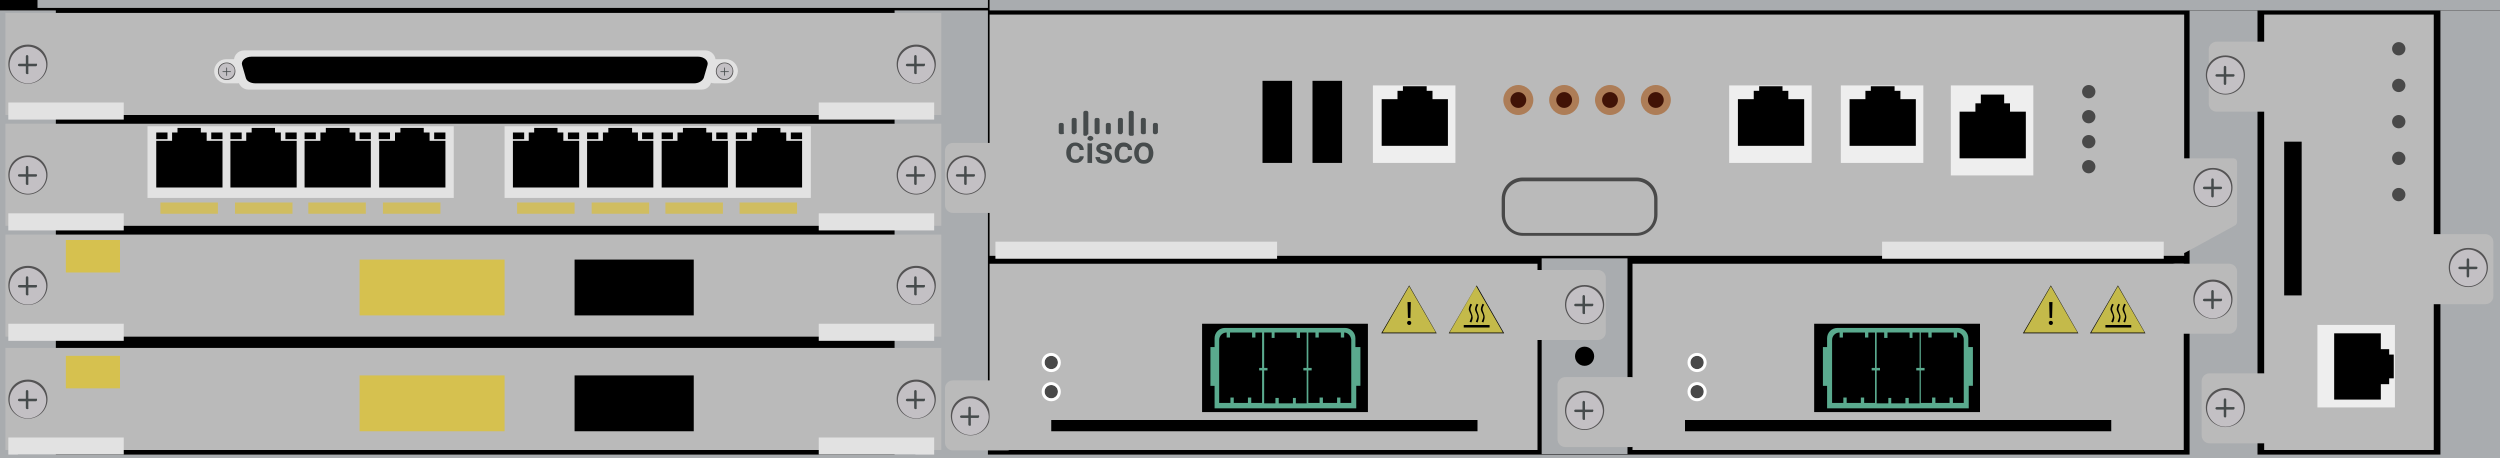 <?xml version="1.0" encoding="utf-8"?>
<!-- Copyright 2022 Virtual Console LLC. All rights reserved. Generator: Adobe Illustrator 23.1.0, SVG Export Plug-In . SVG Version: 6.00 Build 0)  -->
<svg version="1.1" id="Cisco_ASR_902_Routers" xmlns="http://www.w3.org/2000/svg" xmlns:xlink="http://www.w3.org/1999/xlink" x="0px" y="0px"
	 viewBox="0 0 600 110" style="enable-background:new 0 0 600 110;" xml:space="preserve">
<style type="text/css">
	.st0{fill:#A9ACAF;}
	.st1{fill:#BABABA;}
	.st2{fill:#C3C0C4;}
	.st3{fill:#545354;}
	.st4{fill:#464B4C;}
	.st5{fill:#E2E2E2;}
	.st6{fill:#D0BD61;}
	.st7{fill:#D6C14F;}
	.st8{fill:#494949;}
	.st9{fill:#FFFFFF;}
	.st10{fill:#EEEEEE;}
	.st11{fill:#AD7D57;}
	.st12{fill:#411306;}
	.st13{fill:#5AAA8E;}
	.st14{fill:#C4BA4A;}
</style>
<rect width="600" height="110"/>
<rect y="2.5" class="st0" width="13.4" height="107.5"/>
<rect x="214.7" y="2.5" class="st0" width="22.4" height="107.5"/>
<rect x="1.3" y="3.1" class="st1" width="224.6" height="24.5"/>
<rect x="9" class="st0" width="228.1" height="1.9"/>
<g>
	<g>
		<ellipse class="st2" cx="6.7" cy="15.6" rx="4.5" ry="4.5"/>
		<path class="st3" d="M6.7,20.1c-2.5,0-4.7-2-4.7-4.7c0-2.7,2-4.7,4.7-4.7c2.7,0,4.7,2,4.7,4.7S9.2,20.1,6.7,20.1z M6.7,11.2
			c-2.4,0-4.4,2-4.4,4.4c0,2.4,2,4.4,4.4,4.4s4.4-2,4.4-4.4C11.1,13.2,9,11.2,6.7,11.2z"/>
	</g>
	<path class="st4" d="M6.5,17.8L6.5,17.8c-0.1,0-0.3-0.1-0.3-0.3v-4c0-0.1,0.1-0.3,0.3-0.3l0,0c0.1,0,0.3,0.1,0.3,0.3v4
		C6.9,17.7,6.8,17.8,6.5,17.8z"/>
	<path class="st4" d="M8.9,15.6L8.9,15.6c0,0.1-0.1,0.3-0.3,0.3h-4c-0.1,0-0.3-0.1-0.3-0.3l0,0c0-0.1,0.1-0.3,0.3-0.3h4
		C8.8,15.2,8.9,15.3,8.9,15.6z"/>
</g>
<g>
	<g>
		<ellipse class="st2" cx="219.9" cy="15.6" rx="4.5" ry="4.5"/>
		<path class="st3" d="M219.9,20.1c-2.5,0-4.7-2-4.7-4.7c0-2.7,2-4.7,4.7-4.7c2.7,0,4.7,2,4.7,4.7S222.4,20.1,219.9,20.1z
			 M219.9,11.2c-2.4,0-4.4,2-4.4,4.4c0,2.4,2,4.4,4.4,4.4c2.4,0,4.4-2,4.4-4.4C224.2,13.2,222.2,11.2,219.9,11.2z"/>
	</g>
	<path class="st4" d="M219.7,17.8L219.7,17.8c-0.1,0-0.3-0.1-0.3-0.3v-4c0-0.1,0.1-0.3,0.3-0.3l0,0c0.1,0,0.3,0.1,0.3,0.3v4
		C220.1,17.7,219.9,17.8,219.7,17.8z"/>
	<path class="st4" d="M222,15.6L222,15.6c0,0.1-0.1,0.3-0.3,0.3h-4c-0.1,0-0.3-0.1-0.3-0.3l0,0c0-0.1,0.1-0.3,0.3-0.3h4
		C222,15.2,222,15.3,222,15.6z"/>
</g>
<path class="st5" d="M168.4,21.5H59.6c-1.1,0-2.1-0.8-2.4-1.9l-1-4.6c-0.3-1.5,0.8-2.9,2.4-2.9h110.7c1.5,0,2.7,1.4,2.4,2.9l-1,4.6
	C170.5,20.7,169.6,21.5,168.4,21.5z"/>
<path class="st5" d="M57,20h-2.7c-1.6,0-2.9-1.3-2.9-2.9v0c0-1.6,1.3-2.9,2.9-2.9H57c1.6,0,2.9,1.3,2.9,2.9v0
	C59.9,18.7,58.6,20,57,20z"/>
<path class="st5" d="M174.2,20h-2.7c-1.6,0-2.9-1.3-2.9-2.9v0c0-1.6,1.3-2.9,2.9-2.9h2.7c1.6,0,2.9,1.3,2.9,2.9v0
	C177,18.7,175.7,20,174.2,20z"/>
<path d="M166.6,20H61.3c-1.1,0-2.1-0.5-2.3-1.3l-0.9-3.1c-0.3-1,0.8-2,2.3-2h107.1c1.5,0,2.6,1,2.3,2l-0.9,3.1
	C168.6,19.4,167.7,20,166.6,20z"/>
<g>
	<g>
		<ellipse class="st2" cx="173.9" cy="17.2" rx="2" ry="2"/>
		<path class="st3" d="M173.9,19.2c-1.1,0-2.1-0.9-2.1-2.1c0-1.2,0.9-2.1,2.1-2.1s2.1,0.9,2.1,2.1C176,18.3,175,19.2,173.9,19.2z
			 M173.9,15.2c-1.1,0-1.9,0.9-1.9,1.9c0,1.1,0.9,1.9,1.9,1.9s1.9-0.9,1.9-1.9C175.9,16.1,175,15.2,173.9,15.2z"/>
	</g>
	<path class="st4" d="M173.9,18.2L173.9,18.2c-0.1,0-0.1-0.1-0.1-0.1v-1.8c0-0.1,0.1-0.1,0.1-0.1l0,0c0.1,0,0.1,0.1,0.1,0.1V18
		C174,18.1,173.9,18.2,173.9,18.2z"/>
	<path class="st4" d="M174.9,17.2L174.9,17.2c0,0.1-0.1,0.1-0.1,0.1H173c-0.1,0-0.1-0.1-0.1-0.1l0,0c0-0.1,0.1-0.1,0.1-0.1h1.8
		C174.9,17,174.9,17.1,174.9,17.2z"/>
</g>
<g>
	<g>
		<ellipse class="st2" cx="54.4" cy="17.2" rx="2" ry="2"/>
		<path class="st3" d="M54.4,19.2c-1.1,0-2.1-0.9-2.1-2.1c0-1.2,0.9-2.1,2.1-2.1s2.1,0.9,2.1,2.1C56.5,18.3,55.6,19.2,54.4,19.2z
			 M54.4,15.2c-1.1,0-1.9,0.9-1.9,1.9c0,1.1,0.9,1.9,1.9,1.9s1.9-0.9,1.9-1.9C56.4,16.1,55.5,15.2,54.4,15.2z"/>
	</g>
	<path class="st4" d="M54.4,18.2L54.4,18.2c-0.1,0-0.1-0.1-0.1-0.1v-1.8c0-0.1,0.1-0.1,0.1-0.1l0,0c0.1,0,0.1,0.1,0.1,0.1V18
		C54.5,18.1,54.5,18.2,54.4,18.2z"/>
	<path class="st4" d="M55.4,17.2L55.4,17.2c0,0.1-0.1,0.1-0.1,0.1h-1.8c-0.1,0-0.1-0.1-0.1-0.1l0,0c0-0.1,0.1-0.1,0.1-0.1h1.8
		C55.4,17,55.4,17.1,55.4,17.2z"/>
</g>
<rect x="2" y="24.6" class="st5" width="27.7" height="4.1"/>
<rect x="196.5" y="24.6" class="st5" width="27.7" height="4.1"/>
<rect x="1.3" y="29.7" class="st1" width="224.6" height="24.5"/>
<g>
	<g>
		<ellipse class="st2" cx="6.7" cy="42.1" rx="4.5" ry="4.5"/>
		<path class="st3" d="M6.7,46.7c-2.5,0-4.7-2-4.7-4.7c0-2.7,2-4.7,4.7-4.7c2.7,0,4.7,2,4.7,4.7C11.4,44.6,9.2,46.7,6.7,46.7z
			 M6.7,37.7c-2.4,0-4.4,2-4.4,4.4c0,2.4,2,4.4,4.4,4.4s4.4-2,4.4-4.4C11.1,39.7,9,37.7,6.7,37.7z"/>
	</g>
	<path class="st4" d="M6.5,44.4L6.5,44.4c-0.1,0-0.3-0.1-0.3-0.3v-4c0-0.1,0.1-0.3,0.3-0.3l0,0c0.1,0,0.3,0.1,0.3,0.3v4
		C6.9,44.2,6.8,44.4,6.5,44.4z"/>
	<path class="st4" d="M8.9,42.1L8.9,42.1c0,0.1-0.1,0.3-0.3,0.3h-4c-0.1,0-0.3-0.1-0.3-0.3l0,0c0-0.1,0.1-0.3,0.3-0.3h4
		C8.8,41.8,8.9,41.9,8.9,42.1z"/>
</g>
<g>
	<g>
		<ellipse class="st2" cx="219.9" cy="42.1" rx="4.5" ry="4.5"/>
		<path class="st3" d="M219.9,46.7c-2.5,0-4.7-2-4.7-4.7c0-2.7,2-4.7,4.7-4.7c2.7,0,4.7,2,4.7,4.7C224.6,44.6,222.4,46.7,219.9,46.7
			z M219.9,37.7c-2.4,0-4.4,2-4.4,4.4c0,2.4,2,4.4,4.4,4.4c2.4,0,4.4-2,4.4-4.4C224.2,39.7,222.2,37.7,219.9,37.7z"/>
	</g>
	<path class="st4" d="M219.7,44.4L219.7,44.4c-0.1,0-0.3-0.1-0.3-0.3v-4c0-0.1,0.1-0.3,0.3-0.3l0,0c0.1,0,0.3,0.1,0.3,0.3v4
		C220.1,44.2,219.9,44.4,219.7,44.4z"/>
	<path class="st4" d="M222,42.1L222,42.1c0,0.1-0.1,0.3-0.3,0.3h-4c-0.1,0-0.3-0.1-0.3-0.3l0,0c0-0.1,0.1-0.3,0.3-0.3h4
		C222,41.8,222,41.9,222,42.1z"/>
</g>
<rect x="2" y="51.2" class="st5" width="27.7" height="4.1"/>
<rect x="196.5" y="51.2" class="st5" width="27.7" height="4.1"/>
<rect x="1.3" y="56.3" class="st1" width="224.6" height="24.5"/>
<g>
	<g>
		<ellipse class="st2" cx="6.7" cy="68.7" rx="4.5" ry="4.5"/>
		<path class="st3" d="M6.7,73.2c-2.5,0-4.7-2-4.7-4.7c0-2.7,2-4.7,4.7-4.7c2.7,0,4.7,2,4.7,4.7S9.2,73.2,6.7,73.2z M6.7,64.3
			c-2.4,0-4.4,2-4.4,4.4c0,2.4,2,4.4,4.4,4.4s4.4-2,4.4-4.4C11.1,66.3,9,64.3,6.7,64.3z"/>
	</g>
	<path class="st4" d="M6.5,70.9L6.5,70.9c-0.1,0-0.3-0.1-0.3-0.3v-4c0-0.1,0.1-0.3,0.3-0.3l0,0c0.1,0,0.3,0.1,0.3,0.3v4
		C6.9,70.8,6.8,70.9,6.5,70.9z"/>
	<path class="st4" d="M8.9,68.7L8.9,68.7c0,0.1-0.1,0.3-0.3,0.3h-4c-0.1,0-0.3-0.1-0.3-0.3l0,0c0-0.1,0.1-0.3,0.3-0.3h4
		C8.8,68.3,8.9,68.5,8.9,68.7z"/>
</g>
<g>
	<g>
		<ellipse class="st2" cx="219.9" cy="68.7" rx="4.5" ry="4.5"/>
		<path class="st3" d="M219.9,73.2c-2.5,0-4.7-2-4.7-4.7c0-2.7,2-4.7,4.7-4.7c2.7,0,4.7,2,4.7,4.7S222.4,73.2,219.9,73.2z
			 M219.9,64.3c-2.4,0-4.4,2-4.4,4.4c0,2.4,2,4.4,4.4,4.4c2.4,0,4.4-2,4.4-4.4C224.2,66.3,222.2,64.3,219.9,64.3z"/>
	</g>
	<path class="st4" d="M219.7,70.9L219.7,70.9c-0.1,0-0.3-0.1-0.3-0.3v-4c0-0.1,0.1-0.3,0.3-0.3l0,0c0.1,0,0.3,0.1,0.3,0.3v4
		C220.1,70.8,219.9,70.9,219.7,70.9z"/>
	<path class="st4" d="M222,68.7L222,68.7c0,0.1-0.1,0.3-0.3,0.3h-4c-0.1,0-0.3-0.1-0.3-0.3l0,0c0-0.1,0.1-0.3,0.3-0.3h4
		C222,68.3,222,68.5,222,68.7z"/>
</g>
<path class="st1" d="M241.7,108.1h-13c-1,0-1.9-0.8-1.9-1.9v-13c0-1,0.8-1.9,1.9-1.9h13c1,0,1.9,0.8,1.9,1.9v13
	C243.6,107.2,242.8,108.1,241.7,108.1z"/>
<path class="st1" d="M241.7,51.1h-13c-1,0-1.9-0.8-1.9-1.9v-13c0-1,0.8-1.9,1.9-1.9h13c1,0,1.9,0.8,1.9,1.9v13
	C243.6,50.2,242.8,51.1,241.7,51.1z"/>
<rect x="2" y="77.7" class="st5" width="27.7" height="4.1"/>
<rect x="196.5" y="77.7" class="st5" width="27.7" height="4.1"/>
<rect x="1.3" y="83.5" class="st1" width="224.6" height="24.5"/>
<g>
	<g>
		<ellipse class="st2" cx="6.7" cy="96" rx="4.5" ry="4.5"/>
		<path class="st3" d="M6.7,100.5c-2.5,0-4.7-2-4.7-4.7c0-2.7,2-4.7,4.7-4.7c2.7,0,4.7,2,4.7,4.7C11.4,98.5,9.2,100.5,6.7,100.5z
			 M6.7,91.6c-2.4,0-4.4,2-4.4,4.4c0,2.4,2,4.4,4.4,4.4s4.4-2,4.4-4.4C11.1,93.6,9,91.6,6.7,91.6z"/>
	</g>
	<path class="st4" d="M6.5,98.2L6.5,98.2c-0.1,0-0.3-0.1-0.3-0.3v-4c0-0.1,0.1-0.3,0.3-0.3l0,0c0.1,0,0.3,0.1,0.3,0.3v4
		C6.9,98.1,6.8,98.2,6.5,98.2z"/>
	<path class="st4" d="M8.9,96L8.9,96c0,0.1-0.1,0.3-0.3,0.3h-4c-0.1,0-0.3-0.1-0.3-0.3l0,0c0-0.1,0.1-0.3,0.3-0.3h4
		C8.8,95.6,8.9,95.7,8.9,96z"/>
</g>
<g>
	<g>
		<ellipse class="st2" cx="219.9" cy="96" rx="4.5" ry="4.5"/>
		<path class="st3" d="M219.9,100.5c-2.5,0-4.7-2-4.7-4.7c0-2.7,2-4.7,4.7-4.7c2.7,0,4.7,2,4.7,4.7
			C224.6,98.5,222.4,100.5,219.9,100.5z M219.9,91.6c-2.4,0-4.4,2-4.4,4.4c0,2.4,2,4.4,4.4,4.4c2.4,0,4.4-2,4.4-4.4
			C224.2,93.6,222.2,91.6,219.9,91.6z"/>
	</g>
	<path class="st4" d="M219.7,98.2L219.7,98.2c-0.1,0-0.3-0.1-0.3-0.3v-4c0-0.1,0.1-0.3,0.3-0.3l0,0c0.1,0,0.3,0.1,0.3,0.3v4
		C220.1,98.1,219.9,98.2,219.7,98.2z"/>
	<path class="st4" d="M222,96L222,96c0,0.1-0.1,0.3-0.3,0.3h-4c-0.1,0-0.3-0.1-0.3-0.3l0,0c0-0.1,0.1-0.3,0.3-0.3h4
		C222,95.6,222,95.7,222,96z"/>
</g>
<g>
	<g>
		<ellipse class="st2" cx="231.9" cy="42.1" rx="4.5" ry="4.5"/>
		<path class="st3" d="M231.9,46.7c-2.5,0-4.7-2-4.7-4.7c0-2.7,2-4.7,4.7-4.7c2.7,0,4.7,2,4.7,4.7C236.6,44.6,234.4,46.7,231.9,46.7
			z M231.9,37.7c-2.4,0-4.4,2-4.4,4.4c0,2.4,2,4.4,4.4,4.4c2.4,0,4.4-2,4.4-4.4C236.2,39.7,234.2,37.7,231.9,37.7z"/>
	</g>
	<path class="st4" d="M231.7,44.4L231.7,44.4c-0.1,0-0.3-0.1-0.3-0.3v-4c0-0.1,0.1-0.3,0.3-0.3l0,0c0.1,0,0.3,0.1,0.3,0.3v4
		C232.1,44.2,231.9,44.4,231.7,44.4z"/>
	<path class="st4" d="M234,42.1L234,42.1c0,0.1-0.1,0.3-0.3,0.3h-4c-0.1,0-0.3-0.1-0.3-0.3l0,0c0-0.1,0.1-0.3,0.3-0.3h4
		C234,41.8,234,41.9,234,42.1z"/>
</g>
<g>
	<g>
		<ellipse class="st2" cx="232.9" cy="100" rx="4.5" ry="4.5"/>
		<path class="st3" d="M232.9,104.5c-2.5,0-4.7-2-4.7-4.7c0-2.7,2-4.7,4.7-4.7c2.7,0,4.7,2,4.7,4.7
			C237.6,102.5,235.4,104.5,232.9,104.5z M232.9,95.6c-2.4,0-4.4,2-4.4,4.4c0,2.4,2,4.4,4.4,4.4c2.4,0,4.4-2,4.4-4.4
			C237.2,97.6,235.2,95.6,232.9,95.6z"/>
	</g>
	<path class="st4" d="M232.7,102.2L232.7,102.2c-0.1,0-0.3-0.1-0.3-0.3v-4c0-0.1,0.1-0.3,0.3-0.3l0,0c0.1,0,0.3,0.1,0.3,0.3v4
		C233.1,102.1,232.9,102.2,232.7,102.2z"/>
	<path class="st4" d="M235,100L235,100c0,0.1-0.1,0.3-0.3,0.3h-4c-0.1,0-0.3-0.1-0.3-0.3l0,0c0-0.1,0.1-0.3,0.3-0.3h4
		C235,99.6,235,99.7,235,100z"/>
</g>
<rect x="525.5" y="2.5" class="st0" width="16.3" height="107.5"/>
<path class="st1" d="M535,80.1h-13c-1,0-1.9-0.8-1.9-1.9v-13c0-1,0.8-1.9,1.9-1.9h13c1,0,1.9,0.8,1.9,1.9v13
	C536.8,79.3,536,80.1,535,80.1z"/>
<path class="st1" d="M524,38h11.9c0.6,0,1,0.4,1,1v14.2c0,0.4-0.2,0.7-0.5,0.9l-11.9,6.5c-0.7,0.4-1.5-0.1-1.5-0.9V39
	C523,38.5,523.4,38,524,38z"/>
<path class="st1" d="M543.3,106.4h-13c-1,0-1.9-0.8-1.9-1.9v-13c0-1,0.8-1.9,1.9-1.9h13c1,0,1.9,0.8,1.9,1.9v13
	C545.2,105.6,544.3,106.4,543.3,106.4z"/>
<path class="st1" d="M545,26.8h-13c-1,0-1.9-0.8-1.9-1.9v-13c0-1,0.8-1.9,1.9-1.9h13c1,0,1.9,0.8,1.9,1.9v13
	C546.9,25.9,546.1,26.8,545,26.8z"/>
<g>
	<g>
		<ellipse class="st2" cx="531.1" cy="45.1" rx="4.5" ry="4.5"/>
		<path class="st3" d="M531.1,49.7c-2.5,0-4.7-2-4.7-4.7c0-2.7,2-4.7,4.7-4.7c2.7,0,4.7,2,4.7,4.7C535.8,47.6,533.7,49.7,531.1,49.7
			z M531.1,40.7c-2.4,0-4.4,2-4.4,4.4c0,2.4,2,4.4,4.4,4.4c2.4,0,4.4-2,4.4-4.4C535.5,42.7,533.4,40.7,531.1,40.7z"/>
	</g>
	<path class="st4" d="M531,47.4L531,47.4c-0.1,0-0.3-0.1-0.3-0.3v-4c0-0.1,0.1-0.3,0.3-0.3l0,0c0.1,0,0.3,0.1,0.3,0.3v4
		C531.3,47.2,531.2,47.4,531,47.4z"/>
	<path class="st4" d="M533.3,45.1L533.3,45.1c0,0.1-0.1,0.3-0.3,0.3h-4c-0.1,0-0.3-0.1-0.3-0.3l0,0c0-0.1,0.1-0.3,0.3-0.3h4
		C533.2,44.8,533.3,44.9,533.3,45.1z"/>
</g>
<g>
	<g>
		<ellipse class="st2" cx="534.1" cy="18.1" rx="4.5" ry="4.5"/>
		<path class="st3" d="M534.1,22.7c-2.5,0-4.7-2-4.7-4.7c0-2.7,2-4.7,4.7-4.7c2.7,0,4.7,2,4.7,4.7S536.7,22.7,534.1,22.7z
			 M534.1,13.7c-2.4,0-4.4,2-4.4,4.4c0,2.4,2,4.4,4.4,4.4c2.4,0,4.4-2,4.4-4.4C538.5,15.7,536.4,13.7,534.1,13.7z"/>
	</g>
	<path class="st4" d="M534,20.4L534,20.4c-0.1,0-0.3-0.1-0.3-0.3v-4c0-0.1,0.1-0.3,0.3-0.3l0,0c0.1,0,0.3,0.1,0.3,0.3v4
		C534.3,20.2,534.2,20.4,534,20.4z"/>
	<path class="st4" d="M536.3,18.1L536.3,18.1c0,0.1-0.1,0.3-0.3,0.3h-4c-0.1,0-0.3-0.1-0.3-0.3l0,0c0-0.1,0.1-0.3,0.3-0.3h4
		C536.2,17.8,536.3,17.9,536.3,18.1z"/>
</g>
<g>
	<g>
		<ellipse class="st2" cx="534.1" cy="98" rx="4.5" ry="4.5"/>
		<path class="st3" d="M534.1,102.5c-2.5,0-4.7-2-4.7-4.7c0-2.7,2-4.7,4.7-4.7c2.7,0,4.7,2,4.7,4.7
			C538.8,100.5,536.7,102.5,534.1,102.5z M534.1,93.6c-2.4,0-4.4,2-4.4,4.4c0,2.4,2,4.4,4.4,4.4c2.4,0,4.4-2,4.4-4.4
			C538.5,95.6,536.4,93.6,534.1,93.6z"/>
	</g>
	<path class="st4" d="M534,100.2L534,100.2c-0.1,0-0.3-0.1-0.3-0.3v-4c0-0.1,0.1-0.3,0.3-0.3l0,0c0.1,0,0.3,0.1,0.3,0.3v4
		C534.3,100.1,534.2,100.2,534,100.2z"/>
	<path class="st4" d="M536.3,98L536.3,98c0,0.1-0.1,0.3-0.3,0.3h-4c-0.1,0-0.3-0.1-0.3-0.3l0,0c0-0.1,0.1-0.3,0.3-0.3h4
		C536.2,97.6,536.3,97.7,536.3,98z"/>
</g>
<g>
	<g>
		<ellipse class="st2" cx="531.1" cy="72" rx="4.5" ry="4.5"/>
		<path class="st3" d="M531.1,76.5c-2.5,0-4.7-2-4.7-4.7c0-2.7,2-4.7,4.7-4.7c2.7,0,4.7,2,4.7,4.7C535.8,74.5,533.7,76.5,531.1,76.5
			z M531.1,67.6c-2.4,0-4.4,2-4.4,4.4c0,2.4,2,4.4,4.4,4.4c2.4,0,4.4-2,4.4-4.4C535.5,69.6,533.4,67.6,531.1,67.6z"/>
	</g>
	<path class="st4" d="M531,74.2L531,74.2c-0.1,0-0.3-0.1-0.3-0.3v-4c0-0.1,0.1-0.3,0.3-0.3l0,0c0.1,0,0.3,0.1,0.3,0.3v4
		C531.3,74.1,531.2,74.2,531,74.2z"/>
	<path class="st4" d="M533.3,72L533.3,72c0,0.1-0.1,0.3-0.3,0.3h-4c-0.1,0-0.3-0.1-0.3-0.3l0,0c0-0.1,0.1-0.3,0.3-0.3h4
		C533.2,71.6,533.3,71.7,533.3,72z"/>
</g>
<rect x="2" y="105" class="st5" width="27.7" height="4.1"/>
<rect x="196.5" y="105" class="st5" width="27.7" height="4.1"/>
<g>
	<g>
		<rect x="35.4" y="30.3" class="st5" width="73.5" height="17.2"/>
		<polygon points="49.6,33.8 49.6,31.8 48.2,31.8 48.2,30.7 42.6,30.7 42.6,31.8 41.3,31.8 41.3,33.8 37.5,33.8 37.5,45 53.4,45 
			53.4,33.8 		"/>
		<polygon points="67.4,33.8 67.4,31.8 66,31.8 66,30.7 60.4,30.7 60.4,31.8 59.1,31.8 59.1,33.8 55.3,33.8 55.3,45 71.2,45 
			71.2,33.8 		"/>
		<polygon points="85.3,33.8 85.3,31.8 83.9,31.8 83.9,30.7 78.2,30.7 78.2,31.8 76.9,31.8 76.9,33.8 73.1,33.8 73.1,45 89,45 
			89,33.8 		"/>
		<polygon points="103.1,33.8 103.1,31.8 101.7,31.8 101.7,30.7 96.1,30.7 96.1,31.8 94.8,31.8 94.8,33.8 91,33.8 91,45 106.9,45 
			106.9,33.8 		"/>
		<rect x="37.5" y="31.8" width="2.7" height="1.6"/>
		<rect x="50.7" y="31.8" width="2.7" height="1.6"/>
		<rect x="55.3" y="31.8" width="2.7" height="1.6"/>
		<rect x="68.5" y="31.8" width="2.7" height="1.6"/>
		<rect x="73.1" y="31.8" width="2.7" height="1.6"/>
		<rect x="86.3" y="31.8" width="2.7" height="1.6"/>
		<rect x="90.9" y="31.8" width="2.7" height="1.6"/>
		<rect x="104.2" y="31.8" width="2.7" height="1.6"/>
	</g>
	<rect x="38.5" y="48.6" class="st6" width="13.8" height="2.7"/>
	<rect x="56.4" y="48.6" class="st6" width="13.8" height="2.7"/>
	<rect x="74" y="48.6" class="st6" width="13.8" height="2.7"/>
	<rect x="91.9" y="48.6" class="st6" width="13.8" height="2.7"/>
</g>
<g>
	<g>
		<rect x="121.1" y="30.3" class="st5" width="73.5" height="17.2"/>
		<polygon points="135.2,33.8 135.2,31.8 133.8,31.8 133.8,30.7 128.2,30.7 128.2,31.8 126.9,31.8 126.9,33.8 123.1,33.8 123.1,45 
			139,45 139,33.8 		"/>
		<polygon points="153.1,33.8 153.1,31.8 151.7,31.8 151.7,30.7 146,30.7 146,31.8 144.7,31.8 144.7,33.8 140.9,33.8 140.9,45 
			156.8,45 156.8,33.8 		"/>
		<polygon points="170.9,33.8 170.9,31.8 169.5,31.8 169.5,30.7 163.9,30.7 163.9,31.8 162.6,31.8 162.6,33.8 158.8,33.8 158.8,45 
			174.7,45 174.7,33.8 		"/>
		<polygon points="188.7,33.8 188.7,31.8 187.3,31.8 187.3,30.7 181.7,30.7 181.7,31.8 180.4,31.8 180.4,33.8 176.6,33.8 176.6,45 
			192.5,45 192.5,33.8 		"/>
		<rect x="123.1" y="31.8" width="2.7" height="1.6"/>
		<rect x="136.3" y="31.8" width="2.7" height="1.6"/>
		<rect x="140.9" y="31.8" width="2.7" height="1.6"/>
		<rect x="154.1" y="31.8" width="2.7" height="1.6"/>
		<rect x="158.8" y="31.8" width="2.7" height="1.6"/>
		<rect x="171.9" y="31.8" width="2.7" height="1.6"/>
		<rect x="176.6" y="31.8" width="2.7" height="1.6"/>
		<rect x="189.8" y="31.8" width="2.7" height="1.6"/>
	</g>
	<rect x="124.1" y="48.6" class="st6" width="13.8" height="2.7"/>
	<rect x="142" y="48.6" class="st6" width="13.8" height="2.7"/>
	<rect x="159.7" y="48.6" class="st6" width="13.8" height="2.7"/>
	<rect x="177.5" y="48.6" class="st6" width="13.8" height="2.7"/>
</g>
<rect x="137.9" y="62.3" width="28.6" height="13.4"/>
<rect x="86.3" y="62.3" class="st7" width="34.8" height="13.4"/>
<rect x="15.8" y="57.6" class="st7" width="13" height="7.8"/>
<rect x="137.9" y="90.1" width="28.6" height="13.4"/>
<rect x="86.3" y="90.1" class="st7" width="34.8" height="13.4"/>
<rect x="15.8" y="85.4" class="st7" width="13" height="7.8"/>
<rect x="237.5" class="st0" width="362.5" height="2.5"/>
<rect x="237.5" y="3.5" class="st1" width="286.7" height="57.9"/>
<rect x="237.5" y="63.3" class="st1" width="131.5" height="44.7"/>
<rect x="391.8" y="63.3" class="st1" width="132.3" height="44.7"/>
<rect x="370" y="62" class="st0" width="20.6" height="47"/>
<path class="st1" d="M383.5,81.6h-15.8c-1,0-1.9-0.8-1.9-1.9v-13c0-1,0.8-1.9,1.9-1.9h15.8c1,0,1.9,0.8,1.9,1.9v13
	C385.4,80.8,384.5,81.6,383.5,81.6z"/>
<path class="st1" d="M391.5,107.3h-15.8c-1,0-1.9-0.8-1.9-1.9v-13c0-1,0.8-1.9,1.9-1.9h15.8c1,0,1.9,0.8,1.9,1.9v13
	C393.4,106.4,392.5,107.3,391.5,107.3z"/>
<g>
	<g>
		<ellipse class="st2" cx="380.3" cy="73.2" rx="4.5" ry="4.5"/>
		<path class="st3" d="M380.3,77.8c-2.5,0-4.7-2-4.7-4.7c0-2.7,2-4.7,4.7-4.7c2.7,0,4.7,2,4.7,4.7S382.8,77.8,380.3,77.8z
			 M380.3,68.8c-2.4,0-4.4,2-4.4,4.4c0,2.4,2,4.4,4.4,4.4c2.4,0,4.4-2,4.4-4.4C384.6,70.8,382.6,68.8,380.3,68.8z"/>
	</g>
	<path class="st4" d="M380.1,75.4L380.1,75.4c-0.1,0-0.3-0.1-0.3-0.3v-4c0-0.1,0.1-0.3,0.3-0.3l0,0c0.1,0,0.3,0.1,0.3,0.3v4
		C380.5,75.3,380.3,75.4,380.1,75.4z"/>
	<path class="st4" d="M382.4,73.2L382.4,73.2c0,0.1-0.1,0.3-0.3,0.3h-4c-0.1,0-0.3-0.1-0.3-0.3l0,0c0-0.1,0.1-0.3,0.3-0.3h4
		C382.4,72.8,382.4,73,382.4,73.2z"/>
</g>
<g>
	<g>
		<ellipse class="st2" cx="380.3" cy="98.6" rx="4.5" ry="4.5"/>
		<path class="st3" d="M380.3,103.2c-2.5,0-4.7-2-4.7-4.7c0-2.7,2-4.7,4.7-4.7c2.7,0,4.7,2,4.7,4.7S382.8,103.2,380.3,103.2z
			 M380.3,94.2c-2.4,0-4.4,2-4.4,4.4c0,2.4,2,4.4,4.4,4.4c2.4,0,4.4-2,4.4-4.4C384.6,96.2,382.6,94.2,380.3,94.2z"/>
	</g>
	<path class="st4" d="M380.1,100.8L380.1,100.8c-0.1,0-0.3-0.1-0.3-0.3v-4c0-0.1,0.1-0.3,0.3-0.3l0,0c0.1,0,0.3,0.1,0.3,0.3v4
		C380.5,100.7,380.3,100.8,380.1,100.8z"/>
	<path class="st4" d="M382.4,98.6L382.4,98.6c0,0.1-0.1,0.3-0.3,0.3h-4c-0.1,0-0.3-0.1-0.3-0.3l0,0c0-0.1,0.1-0.3,0.3-0.3h4
		C382.4,98.2,382.4,98.4,382.4,98.6z"/>
</g>
<circle cx="380.3" cy="85.5" r="2.3"/>
<circle class="st8" cx="501.3" cy="22" r="1.6"/>
<circle class="st8" cx="501.3" cy="28" r="1.6"/>
<circle class="st8" cx="501.3" cy="34" r="1.6"/>
<circle class="st8" cx="501.3" cy="40" r="1.6"/>
<g>
	<circle class="st8" cx="252.3" cy="87" r="1.6"/>
	<path class="st9" d="M252.3,85.4c0.9,0,1.6,0.7,1.6,1.6s-0.7,1.6-1.6,1.6c-0.9,0-1.6-0.7-1.6-1.6S251.4,85.4,252.3,85.4
		 M252.3,84.7c-1.3,0-2.3,1-2.3,2.3s1,2.3,2.3,2.3s2.3-1,2.3-2.3S253.5,84.7,252.3,84.7L252.3,84.7z"/>
</g>
<g>
	<circle class="st8" cx="252.3" cy="94" r="1.6"/>
	<path class="st9" d="M252.3,92.4c0.9,0,1.6,0.7,1.6,1.6s-0.7,1.6-1.6,1.6c-0.9,0-1.6-0.7-1.6-1.6S251.4,92.4,252.3,92.4
		 M252.3,91.7c-1.3,0-2.3,1-2.3,2.3s1,2.3,2.3,2.3s2.3-1,2.3-2.3S253.5,91.7,252.3,91.7L252.3,91.7z"/>
</g>
<g>
	<circle class="st8" cx="407.3" cy="87" r="1.6"/>
	<path class="st9" d="M407.3,85.4c0.9,0,1.6,0.7,1.6,1.6s-0.7,1.6-1.6,1.6c-0.9,0-1.6-0.7-1.6-1.6S406.4,85.4,407.3,85.4
		 M407.3,84.7c-1.3,0-2.3,1-2.3,2.3s1,2.3,2.3,2.3s2.3-1,2.3-2.3S408.5,84.7,407.3,84.7L407.3,84.7z"/>
</g>
<g>
	<circle class="st8" cx="407.3" cy="94" r="1.6"/>
	<path class="st9" d="M407.3,92.4c0.9,0,1.6,0.7,1.6,1.6s-0.7,1.6-1.6,1.6c-0.9,0-1.6-0.7-1.6-1.6S406.4,92.4,407.3,92.4
		 M407.3,91.7c-1.3,0-2.3,1-2.3,2.3s1,2.3,2.3,2.3s2.3-1,2.3-2.3S408.5,91.7,407.3,91.7L407.3,91.7z"/>
</g>
<g>
	<path class="st4" d="M260.8,32.6h-0.4c-0.4,0-0.4-0.2-0.4-0.4V27c0-0.2,0.2-0.4,0.4-0.4h0.4c0.2,0,0.4,0.2,0.4,0.4v5.2
		C260.8,32.4,260.8,32.6,260.8,32.6z"/>
	<path class="st4" d="M271.7,32.6h-0.4c-0.2,0-0.4-0.2-0.4-0.4V27c0-0.2,0.2-0.4,0.4-0.4h0.4c0.2,0,0.4,0.2,0.4,0.4v5.2
		C272.2,32.4,272,32.6,271.7,32.6z"/>
	<path class="st4" d="M258,32.2h-0.4c-0.2,0-0.4-0.2-0.4-0.4v-3.1c0-0.2,0.2-0.4,0.4-0.4h0.4c0.2,0,0.4,0.2,0.4,0.4v3.1
		C258.2,32,258,32.2,258,32.2z"/>
	<path class="st4" d="M254.9,32.2h-0.4c-0.2,0-0.4-0.2-0.4-0.4v-1.9c0-0.2,0.2-0.4,0.4-0.4h0.4c0.2,0,0.4,0.2,0.4,0.4v1.9
		C255.5,32,255.3,32.2,254.9,32.2z"/>
	<path class="st4" d="M269.1,32.2h-0.4c-0.2,0-0.4-0.2-0.4-0.4v-3.1c0-0.2,0.2-0.4,0.4-0.4h0.4c0.2,0,0.4,0.2,0.4,0.4v3.1
		C269.3,32,269.3,32.2,269.1,32.2z"/>
	<path class="st4" d="M263.5,32.2h-0.4c-0.2,0-0.4-0.2-0.4-0.4v-3.1c0-0.2,0.2-0.4,0.4-0.4h0.4c0.2,0,0.4,0.2,0.4,0.4v3.1
		C263.9,32,263.7,32.2,263.5,32.2z"/>
	<path class="st4" d="M266.4,32.2h-0.6c-0.2,0-0.4-0.2-0.4-0.4v-1.9c0-0.2,0.2-0.4,0.4-0.4h0.4c0.2,0,0.4,0.2,0.4,0.4v1.9
		C266.6,32,266.4,32.2,266.4,32.2z"/>
	<path class="st4" d="M274.6,32.2h-0.4c-0.2,0-0.4-0.2-0.4-0.4v-3.1c0-0.2,0.2-0.4,0.4-0.4h0.4c0.2,0,0.4,0.2,0.4,0.4v3.1
		C275,32,275,32.2,274.6,32.2z"/>
	<path class="st4" d="M277.5,32.2h-0.4c-0.2,0-0.4-0.2-0.4-0.4v-1.9c0-0.2,0.2-0.4,0.4-0.4h0.4c0.2,0,0.4,0.2,0.4,0.4v1.9
		C277.9,32,277.5,32.2,277.5,32.2z"/>
	<g>
		<path class="st4" d="M258.1,38.3c0.3,0,0.5-0.1,0.7-0.2c0.2-0.2,0.3-0.4,0.3-0.6h1c0,0.3-0.1,0.6-0.3,0.8
			c-0.2,0.3-0.4,0.5-0.7,0.6c-0.3,0.2-0.6,0.2-1,0.2c-0.7,0-1.2-0.2-1.6-0.7c-0.4-0.4-0.6-1-0.6-1.7v-0.1c0-0.7,0.2-1.3,0.6-1.7
			c0.4-0.5,0.9-0.7,1.6-0.7c0.6,0,1,0.2,1.4,0.5c0.4,0.3,0.6,0.8,0.6,1.3h-1c0-0.3-0.1-0.5-0.3-0.7c-0.2-0.2-0.4-0.3-0.7-0.3
			c-0.4,0-0.6,0.1-0.8,0.4s-0.3,0.6-0.3,1.2v0.2c0,0.5,0.1,0.9,0.3,1.2C257.6,38.2,257.8,38.3,258.1,38.3z"/>
		<path class="st4" d="M261,33.2c0-0.2,0.1-0.3,0.2-0.4s0.3-0.2,0.5-0.2c0.2,0,0.3,0.1,0.5,0.2c0.1,0.1,0.2,0.2,0.2,0.4
			c0,0.2-0.1,0.3-0.2,0.4c-0.1,0.1-0.3,0.2-0.5,0.2c-0.2,0-0.3-0.1-0.5-0.2C261,33.5,261,33.4,261,33.2z M262,39.1H261v-4.7h1.1
			V39.1z"/>
		<path class="st4" d="M265.8,37.8c0-0.2-0.1-0.3-0.2-0.4s-0.4-0.2-0.8-0.3c-0.4-0.1-0.7-0.2-0.9-0.3c-0.5-0.3-0.8-0.6-0.8-1.1
			c0-0.4,0.2-0.8,0.5-1c0.4-0.3,0.8-0.4,1.3-0.4c0.6,0,1,0.1,1.4,0.4c0.4,0.3,0.5,0.7,0.5,1.1h-1.1c0-0.2-0.1-0.4-0.2-0.5
			s-0.3-0.3-0.6-0.3c-0.2,0-0.4,0.1-0.6,0.2c-0.2,0.1-0.2,0.3-0.2,0.4c0,0.2,0.1,0.3,0.2,0.4c0.1,0.1,0.4,0.2,0.9,0.3
			c0.4,0.1,0.8,0.2,1,0.3c0.2,0.1,0.4,0.3,0.5,0.5c0.1,0.2,0.2,0.4,0.2,0.7c0,0.4-0.2,0.8-0.5,1.1c-0.4,0.3-0.8,0.4-1.4,0.4
			c-0.4,0-0.8-0.1-1.1-0.2c-0.3-0.1-0.6-0.3-0.7-0.6c-0.2-0.3-0.3-0.5-0.3-0.8h1.1c0,0.3,0.1,0.5,0.3,0.6c0.2,0.1,0.4,0.2,0.7,0.2
			s0.5-0.1,0.7-0.2C265.7,38.1,265.8,38,265.8,37.8z"/>
		<path class="st4" d="M269.7,38.3c0.3,0,0.5-0.1,0.7-0.2c0.2-0.1,0.3-0.4,0.3-0.6h1c0,0.3-0.1,0.6-0.3,0.8
			c-0.2,0.3-0.4,0.5-0.7,0.6s-0.6,0.2-1,0.2c-0.7,0-1.2-0.2-1.6-0.7c-0.4-0.4-0.6-1-0.6-1.7v-0.1c0-0.7,0.2-1.3,0.6-1.7
			c0.4-0.5,0.9-0.7,1.6-0.7c0.6,0,1,0.2,1.4,0.5c0.4,0.3,0.6,0.8,0.6,1.3h-1c0-0.3-0.1-0.5-0.3-0.7c-0.2,0-0.4-0.1-0.7-0.1
			c-0.4,0-0.6,0.1-0.8,0.4c-0.2,0.3-0.3,0.6-0.3,1.2v0.2c0,0.5,0.1,0.9,0.3,1.2C269.1,38.2,269.4,38.3,269.7,38.3z"/>
		<path class="st4" d="M272.2,36.7c0-0.5,0.1-0.9,0.3-1.3s0.5-0.7,0.8-0.9c0.3-0.2,0.7-0.3,1.2-0.3c0.7,0,1.2,0.2,1.6,0.6
			c0.4,0.4,0.6,1,0.7,1.7v0.3c0,0.5-0.1,0.9-0.3,1.3c-0.2,0.4-0.4,0.7-0.8,0.9c-0.3,0.2-0.7,0.3-1.2,0.3c-0.7,0-1.2-0.2-1.6-0.7
			C272.4,38,272.2,37.5,272.2,36.7L272.2,36.7z M273.3,36.8c0,0.5,0.1,0.9,0.3,1.2c0.2,0.3,0.5,0.4,0.9,0.4c0.4,0,0.7-0.1,0.9-0.4
			c0.2-0.3,0.3-0.7,0.3-1.3c0-0.5-0.1-0.9-0.3-1.2c-0.3-0.2-0.6-0.4-0.9-0.4c-0.4,0-0.6,0.1-0.8,0.4
			C273.4,35.8,273.3,36.3,273.3,36.8z"/>
	</g>
</g>
<rect x="315" y="19.4" width="7.1" height="19.7"/>
<rect x="303" y="19.4" width="7.1" height="19.7"/>
<g>
	<rect x="329.5" y="20.5" class="st10" width="19.8" height="18.6"/>
	<polygon points="343.8,23.8 343.8,21.8 342.4,21.8 342.4,20.7 336.7,20.7 336.7,21.8 335.4,21.8 335.4,23.8 331.6,23.8 331.6,35 
		347.5,35 347.5,23.8 	"/>
</g>
<g>
	<rect x="415" y="20.5" class="st10" width="19.8" height="18.6"/>
	<polygon points="429.2,23.8 429.2,21.8 427.8,21.8 427.8,20.7 422.2,20.7 422.2,21.8 420.9,21.8 420.9,23.8 417.1,23.8 417.1,35 
		433,35 433,23.8 	"/>
</g>
<g>
	<rect x="441.8" y="20.5" class="st10" width="19.8" height="18.6"/>
	<polygon points="456.1,23.8 456.1,21.8 454.7,21.8 454.7,20.7 449,20.7 449,21.8 447.7,21.8 447.7,23.8 443.9,23.8 443.9,35 
		459.8,35 459.8,23.8 	"/>
</g>
<g>
	<rect x="468.2" y="20.5" class="st10" width="19.8" height="21.6"/>
	<polygon points="482.4,26.8 482.4,24.8 481,24.8 481,22.7 475.4,22.7 475.4,24.8 474.1,24.8 474.1,26.8 470.3,26.8 470.3,38 
		486.2,38 486.2,26.8 	"/>
</g>
<circle class="st11" cx="364.4" cy="24" r="3.6"/>
<circle class="st12" cx="364.4" cy="24" r="1.9"/>
<circle class="st11" cx="375.4" cy="24" r="3.6"/>
<circle class="st12" cx="375.4" cy="24" r="1.9"/>
<circle class="st11" cx="386.4" cy="24" r="3.6"/>
<circle class="st12" cx="386.4" cy="24" r="1.9"/>
<circle class="st11" cx="397.4" cy="24" r="3.6"/>
<circle class="st12" cx="397.4" cy="24" r="1.9"/>
<g>
	<path class="st8" d="M392.7,56.6h-27.2c-2.8,0-5.1-2.3-5.1-5.1v-3.8c0-2.8,2.3-5.1,5.1-5.1h27.2c2.8,0,5.1,2.3,5.1,5.1v3.8
		C397.8,54.4,395.5,56.6,392.7,56.6z M365.5,43.5c-2.4,0-4.3,1.9-4.3,4.3v3.8c0,2.4,1.9,4.3,4.3,4.3h27.2c2.4,0,4.3-1.9,4.3-4.3
		v-3.8c0-2.4-1.9-4.3-4.3-4.3H365.5z"/>
</g>
<rect x="435.4" y="77.7" width="39.8" height="21.2"/>
<rect x="288.5" y="77.7" width="39.8" height="21.2"/>
<g>
	<path class="st13" d="M473.4,83.3h-1l0-2.1c0-1.4-1.1-2.5-2.5-2.5H441c-1.4,0-2.5,1.1-2.5,2.5l0,2.1h-1v9.3h1V98h34v-5.4h1V83.3z"
		/>
	<path d="M448.4,79.8v1.2h-0.8v-1.2h-5.3v1.2h-0.8v-1.2l0,0c-1,0-1.8,0.8-1.8,1.8v15.1h2.7v-1.3h0.8v1.3h3.4v-1.3h0.8v1.3h2.6V79.8
		H448.4z"/>
	<polygon points="459,79.8 459,81.1 458.3,81.1 458.3,79.8 453,79.8 453,81.1 452.2,81.1 452.2,79.8 450.4,79.8 450.4,96.8 
		453.2,96.8 453.2,95.5 453.9,95.5 453.9,96.8 457.3,96.8 457.3,95.5 458.1,95.5 458.1,96.8 460.7,96.8 460.7,79.8 	"/>
	<path d="M469.7,79.8v1.2h-0.8v-1.2h-5.3v1.2h-0.8v-1.2h-1.8v16.9h2.7v-1.3h0.8v1.3h3.4v-1.3h0.8v1.3h2.6V81.5
		C471.3,80.6,470.6,79.8,469.7,79.8L469.7,79.8z"/>
	<rect x="449.2" y="88.3" class="st13" width="2" height="0.6"/>
	<rect x="459.9" y="88.3" class="st13" width="2" height="0.6"/>
</g>
<g>
	<path class="st13" d="M326.3,83.3h-1l0-2.1c0-1.4-1.1-2.5-2.5-2.5H294c-1.4,0-2.5,1.1-2.5,2.5l0,2.1h-1v9.3h1V98h34v-5.4h1V83.3z"
		/>
	<path d="M301.3,79.8v1.2h-0.8v-1.2h-5.3v1.2h-0.8v-1.2l0,0c-1,0-1.8,0.8-1.8,1.8v15.1h2.7v-1.3h0.8v1.3h3.4v-1.3h0.8v1.3h2.6V79.8
		H301.3z"/>
	<polygon points="312,79.8 312,81.1 311.2,81.1 311.2,79.8 305.9,79.8 305.9,81.1 305.2,81.1 305.2,79.8 303.4,79.8 303.4,96.8 
		306.1,96.8 306.1,95.5 306.9,95.5 306.9,96.8 310.3,96.8 310.3,95.5 311,95.5 311,96.8 313.6,96.8 313.6,79.8 	"/>
	<path d="M322.6,79.8v1.2h-0.8v-1.2h-5.3v1.2h-0.8v-1.2H314v16.9h2.7v-1.3h0.8v1.3h3.4v-1.3h0.8v1.3h2.6V81.5
		C324.2,80.6,323.5,79.8,322.6,79.8L322.6,79.8z"/>
	<rect x="302.2" y="88.3" class="st13" width="2" height="0.6"/>
	<rect x="312.8" y="88.3" class="st13" width="2" height="0.6"/>
</g>
<g>
	<g>
		<polygon class="st14" points="338.2,68.6 331.6,79.9 344.7,79.9 		"/>
		<path d="M344.8,80h-13.3l6.7-11.5L344.8,80z M331.8,79.8h12.8l-6.4-11.1L331.8,79.8z"/>
	</g>
	<g>
		<path d="M337.7,77.5c0-0.3,0.2-0.5,0.5-0.5c0.3,0,0.5,0.2,0.5,0.5c0,0.3-0.2,0.5-0.5,0.5C337.9,78,337.7,77.7,337.7,77.5z
			 M337.9,76.3l-0.1-3.8h0.8l-0.1,3.8H337.9z"/>
	</g>
	<g>
		<polygon class="st14" points="354.3,68.6 347.8,79.9 360.8,79.9 		"/>
		<path d="M361,80h-13.3l6.7-11.5L361,80z M347.9,79.8h12.8l-6.4-11.1L347.9,79.8z"/>
	</g>
	<rect x="351.3" y="78" width="6.2" height="0.6"/>
	<g>
		<path d="M353.1,77.4l-0.4-0.2c0.1-0.2,0.4-0.9,0.4-1.2c0-0.2-0.1-0.6-0.3-0.9c-0.1-0.3-0.3-0.6-0.3-0.9c0-0.5,0.4-1.2,0.4-1.3
			l0.4,0.2c-0.1,0.2-0.4,0.7-0.4,1.1c0,0.2,0.1,0.5,0.2,0.7c0.1,0.4,0.3,0.7,0.3,1C353.6,76.5,353.1,77.4,353.1,77.4z"/>
	</g>
	<g>
		<path d="M354.6,77.4l-0.4-0.2c0.1-0.2,0.4-0.9,0.4-1.2c0-0.2-0.1-0.6-0.3-0.9c-0.1-0.3-0.3-0.6-0.3-0.9c0-0.5,0.4-1.2,0.4-1.3
			l0.4,0.2c-0.1,0.2-0.4,0.7-0.4,1.1c0,0.2,0.1,0.5,0.2,0.7c0.1,0.4,0.3,0.7,0.3,1C355,76.5,354.6,77.4,354.6,77.4z"/>
	</g>
	<g>
		<path d="M356,77.4l-0.4-0.2c0.1-0.2,0.4-0.9,0.4-1.2c0-0.2-0.1-0.6-0.3-0.9c-0.1-0.3-0.3-0.6-0.3-0.9c0-0.5,0.4-1.2,0.4-1.3
			l0.4,0.2c-0.1,0.2-0.4,0.7-0.4,1.1c0,0.2,0.1,0.5,0.2,0.7c0.1,0.4,0.3,0.7,0.3,1C356.4,76.5,356,77.4,356,77.4z"/>
	</g>
</g>
<g>
	<g>
		<polygon class="st14" points="492.2,68.6 485.6,79.9 498.7,79.9 		"/>
		<path d="M498.8,80h-13.3l6.7-11.5L498.8,80z M485.8,79.8h12.8l-6.4-11.1L485.8,79.8z"/>
	</g>
	<g>
		<path d="M491.7,77.5c0-0.3,0.2-0.5,0.5-0.5c0.3,0,0.5,0.2,0.5,0.5c0,0.3-0.2,0.5-0.5,0.5C491.9,78,491.7,77.7,491.7,77.5z
			 M491.9,76.3l-0.1-3.8h0.8l-0.1,3.8H491.9z"/>
	</g>
	<g>
		<polygon class="st14" points="508.3,68.6 501.8,79.9 514.8,79.9 		"/>
		<path d="M514.9,80h-13.3l6.7-11.5L514.9,80z M501.9,79.8h12.8l-6.4-11.1L501.9,79.8z"/>
	</g>
	<rect x="505.3" y="78" width="6.2" height="0.6"/>
	<g>
		<path d="M507.1,77.4l-0.4-0.2c0.1-0.2,0.4-0.9,0.4-1.2c0-0.2-0.1-0.6-0.3-0.9c-0.1-0.3-0.3-0.6-0.3-0.9c0-0.5,0.4-1.2,0.4-1.3
			l0.4,0.2c-0.1,0.2-0.4,0.7-0.4,1.1c0,0.2,0.1,0.5,0.2,0.7c0.1,0.4,0.3,0.7,0.3,1C507.6,76.5,507.1,77.4,507.1,77.4z"/>
	</g>
	<g>
		<path d="M508.6,77.4l-0.4-0.2c0.1-0.2,0.4-0.9,0.4-1.2c0-0.2-0.1-0.6-0.3-0.9c-0.1-0.3-0.3-0.6-0.3-0.9c0-0.5,0.4-1.2,0.4-1.3
			l0.4,0.2c-0.1,0.2-0.4,0.7-0.4,1.1c0,0.2,0.1,0.5,0.2,0.7c0.1,0.4,0.3,0.7,0.3,1C509,76.5,508.6,77.4,508.6,77.4z"/>
	</g>
	<g>
		<path d="M510,77.4l-0.4-0.2c0.1-0.2,0.4-0.9,0.4-1.2c0-0.2-0.1-0.6-0.3-0.9c-0.1-0.3-0.3-0.6-0.3-0.9c0-0.5,0.4-1.2,0.4-1.3
			l0.4,0.2c-0.1,0.2-0.4,0.7-0.4,1.1c0,0.2,0.1,0.5,0.2,0.7c0.1,0.4,0.3,0.7,0.3,1C510.4,76.5,510,77.4,510,77.4z"/>
	</g>
</g>
<rect x="585.7" y="2.5" class="st0" width="14.3" height="107.5"/>
<rect x="543.4" y="3.5" class="st1" width="40.7" height="104.5"/>
<path class="st1" d="M596.5,73h-13c-1,0-1.9-0.8-1.9-1.9v-13c0-1,0.8-1.9,1.9-1.9h13c1,0,1.9,0.8,1.9,1.9v13
	C598.4,72.1,597.6,73,596.5,73z"/>
<g>
	<g>
		<ellipse class="st2" cx="592.4" cy="64.3" rx="4.5" ry="4.5"/>
		<path class="st3" d="M592.4,68.9c-2.5,0-4.7-2-4.7-4.7c0-2.7,2-4.7,4.7-4.7c2.7,0,4.7,2,4.7,4.7C597.1,66.8,594.9,68.9,592.4,68.9
			z M592.4,59.9c-2.4,0-4.4,2-4.4,4.4c0,2.4,2,4.4,4.4,4.4c2.4,0,4.4-2,4.4-4.4C596.8,61.9,594.7,59.9,592.4,59.9z"/>
	</g>
	<path class="st4" d="M592.3,66.6L592.3,66.6c-0.1,0-0.3-0.1-0.3-0.3v-4c0-0.1,0.1-0.3,0.3-0.3l0,0c0.1,0,0.3,0.1,0.3,0.3v4
		C592.6,66.4,592.5,66.6,592.3,66.6z"/>
	<path class="st4" d="M594.6,64.3L594.6,64.3c0,0.1-0.1,0.3-0.3,0.3h-4c-0.1,0-0.3-0.1-0.3-0.3l0,0c0-0.1,0.1-0.3,0.3-0.3h4
		C594.5,64,594.6,64.1,594.6,64.3z"/>
</g>
<circle class="st8" cx="575.7" cy="11.7" r="1.6"/>
<circle class="st8" cx="575.7" cy="20.5" r="1.6"/>
<circle class="st8" cx="575.7" cy="29.2" r="1.6"/>
<circle class="st8" cx="575.7" cy="38" r="1.6"/>
<circle class="st8" cx="575.7" cy="46.7" r="1.6"/>
<g>
	
		<rect x="555.6" y="78.5" transform="matrix(-1.836970e-16 1 -1 -1.836970e-16 653.283 -477.618)" class="st10" width="19.8" height="18.6"/>
	<polygon points="571.4,92.2 573.4,92.2 573.4,90.8 574.5,90.8 574.5,85.1 573.4,85.1 573.4,83.8 571.4,83.8 571.4,80 560.2,80 
		560.2,95.9 571.4,95.9 	"/>
</g>
<rect x="548.2" y="34" width="4.2" height="36.9"/>
<rect x="238.9" y="58" class="st5" width="67.6" height="4.1"/>
<rect x="451.7" y="58" class="st5" width="67.6" height="4.1"/>
<rect x="252.3" y="100.8" width="102.3" height="2.7"/>
<rect x="404.4" y="100.8" width="102.3" height="2.7"/>
<rect x="4.3" y="109.1" class="st0" width="215.4" height="0.9"/>
<rect x="235.8" y="109.1" class="st0" width="290.4" height="0.9"/>
<rect x="539.5" y="109.1" class="st0" width="46.9" height="0.9"/>
</svg>
